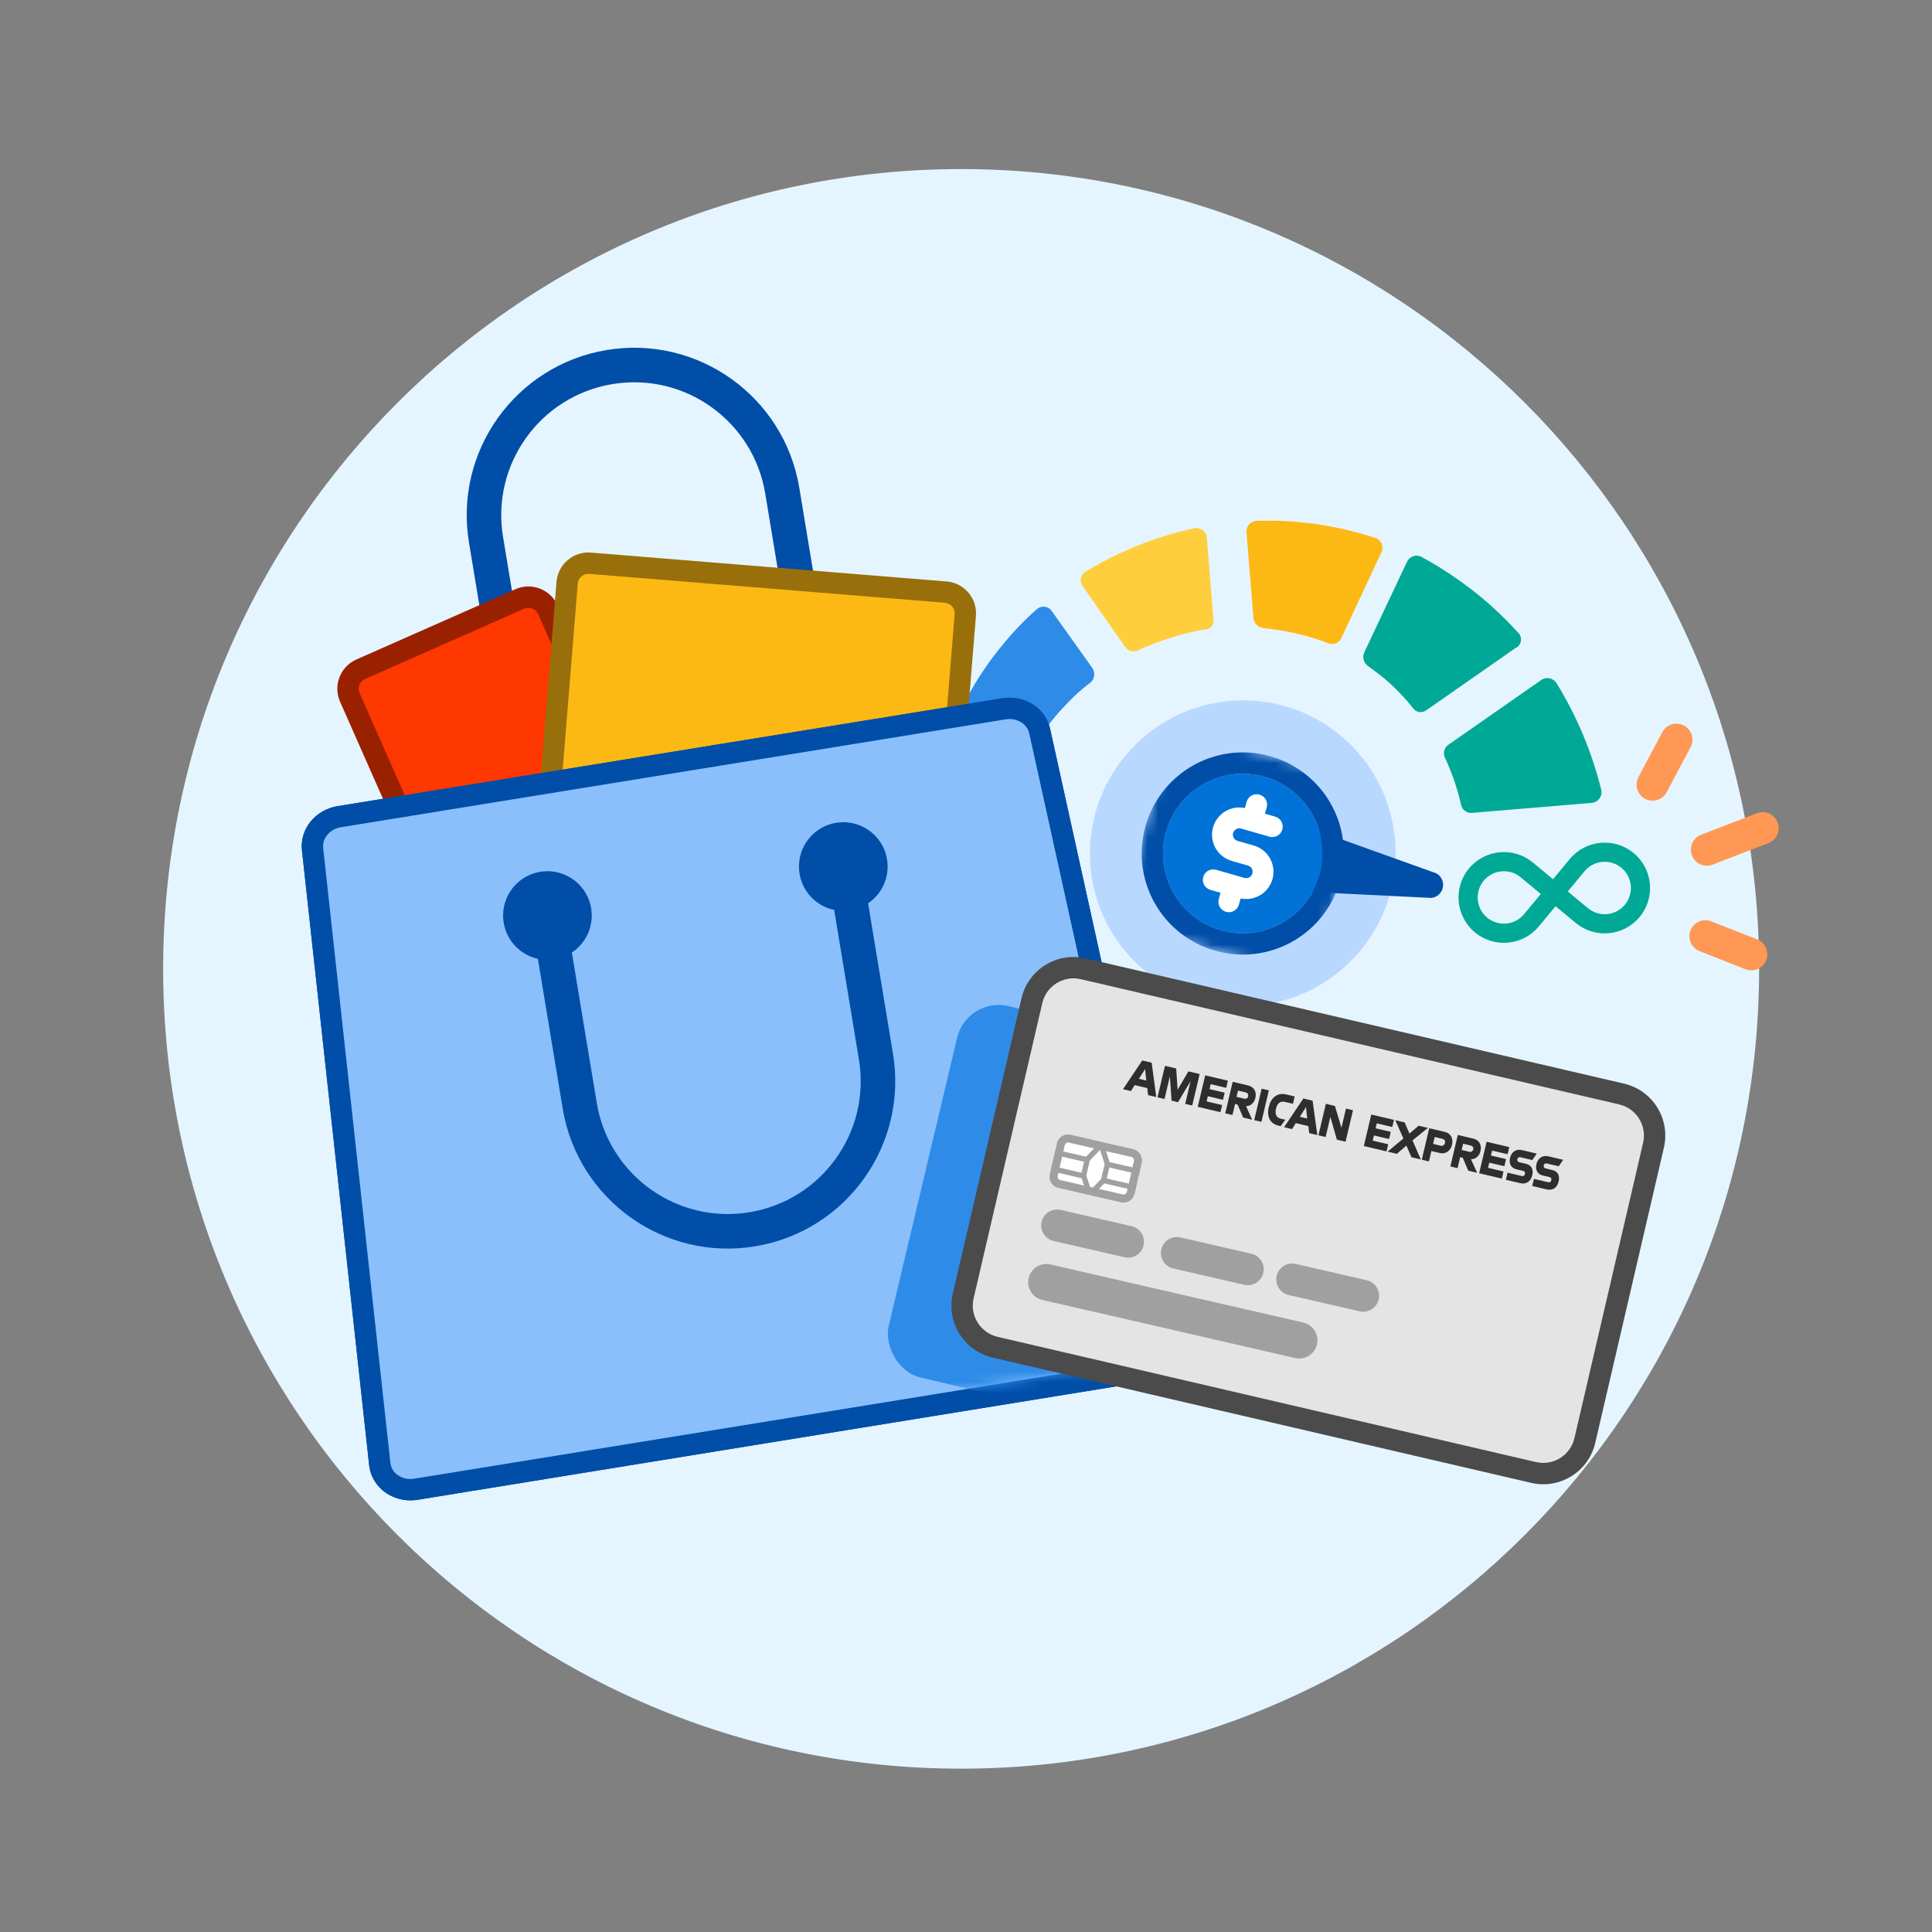 <svg width="181" height="181" viewBox="0 0 181 181" fill="none" xmlns="http://www.w3.org/2000/svg">
<rect x="0" y="0" width="181" height="181" fill="#808080" stroke="none"/>
<path d="M90.044 165.698C131.333 165.698 164.803 132.151 164.803 90.769C164.803 49.387 131.333 15.84 90.044 15.84C48.756 15.84 15.285 49.387 15.285 90.769C15.285 132.151 48.756 165.698 90.044 165.698Z" fill="#E5F5FF"/>
<path d="M113.681 58.014L113.057 50.347C113.009 49.815 112.539 49.423 112.002 49.473C111.964 49.476 111.927 49.479 111.894 49.491C108.293 50.264 104.85 51.637 101.702 53.553C101.253 53.833 101.115 54.418 101.395 54.866C101.395 54.866 101.395 54.876 101.4 54.875L105.419 60.623C105.688 60.996 106.186 61.125 106.603 60.932C108.577 60.025 110.659 59.366 112.798 58.982C113.247 59.024 113.645 58.691 113.688 58.242C113.697 58.17 113.692 58.094 113.677 58.02L113.681 58.014Z" fill="#FFCE3D"/>
<path d="M98.522 57.226C98.226 56.807 97.645 56.708 97.225 57.001C97.198 57.022 97.171 57.043 97.144 57.064C96.029 58.044 94.997 59.113 94.056 60.26C92.715 61.846 91.551 63.57 90.579 65.403C90.335 65.896 90.535 66.488 91.027 66.731L96.284 69.23C96.709 69.407 97.198 69.28 97.49 68.926C98.267 67.801 99.143 66.743 100.102 65.77C100.732 65.111 101.414 64.504 102.143 63.961C102.527 63.633 102.629 63.08 102.379 62.644L98.522 57.226Z" fill="#2E8CE8"/>
<path d="M142.274 59.327C140.663 57.531 138.862 55.916 136.895 54.512C135.699 53.648 134.451 52.864 133.152 52.16C132.66 51.917 132.068 52.118 131.824 52.611L127.801 61.144C127.623 61.57 127.749 62.059 128.102 62.35C128.684 62.781 129.265 63.211 129.781 63.642C130.737 64.463 131.614 65.374 132.393 66.364C132.687 66.754 133.243 66.831 133.634 66.536L141.976 60.715C142.417 60.521 142.622 60.003 142.428 59.562C142.389 59.475 142.34 59.393 142.273 59.322L142.274 59.327Z" fill="#00A995"/>
<path d="M145.788 63.954C145.487 63.531 144.918 63.403 144.467 63.655L135.673 69.785C135.299 70.055 135.169 70.553 135.361 70.971C136.029 72.391 136.54 73.885 136.885 75.42C136.99 75.887 137.425 76.2 137.901 76.155L149.164 75.215C149.714 75.14 150.104 74.637 150.031 74.087C150.03 74.073 150.029 74.063 150.028 74.049C149.152 70.481 147.723 67.073 145.793 63.949L145.788 63.954Z" fill="#00A995"/>
<path d="M143.284 81.192C141.691 79.871 139.328 80.092 138.007 81.686C136.687 83.279 136.908 85.641 138.501 86.962C140.095 88.283 142.457 88.062 143.778 86.469L145.164 84.796L144.558 84.293L143.171 85.966C142.128 87.224 140.262 87.399 139.004 86.356C137.745 85.313 137.571 83.447 138.614 82.188C139.657 80.93 141.523 80.755 142.781 81.799L147.945 86.079C149.539 87.4 151.901 87.178 153.222 85.585C154.543 83.992 154.322 81.629 152.728 80.308C151.135 78.988 148.772 79.209 147.451 80.802L146.065 82.475L146.671 82.978L148.058 81.305C149.101 80.046 150.967 79.872 152.225 80.915C153.484 81.958 153.658 83.824 152.615 85.082C151.572 86.341 149.706 86.515 148.448 85.472L146.908 84.195L146.907 84.196L144.906 82.538L144.907 82.537L143.284 81.192Z" fill="#00A995"/>
<path fill-rule="evenodd" clip-rule="evenodd" d="M146.879 83.517L148.769 85.084C149.814 85.95 151.362 85.805 152.227 84.761C153.093 83.717 152.948 82.168 151.904 81.303C150.86 80.437 149.312 80.582 148.446 81.626L146.879 83.517ZM145.496 82.371L143.606 80.804C141.798 79.305 139.118 79.556 137.619 81.364C136.121 83.172 136.372 85.852 138.179 87.35C139.987 88.849 142.667 88.598 144.166 86.79L145.733 84.9L147.624 86.467C149.431 87.965 152.111 87.714 153.61 85.907C155.108 84.099 154.857 81.419 153.05 79.92C151.242 78.422 148.562 78.673 147.064 80.481L145.496 82.371ZM144.35 83.754L142.46 82.186C141.416 81.321 139.867 81.466 139.002 82.51C138.136 83.554 138.281 85.102 139.325 85.968C140.37 86.833 141.918 86.688 142.783 85.644L144.35 83.754Z" fill="#00A995"/>
<path d="M89.463 70.213C88.977 69.993 88.405 70.211 88.184 70.698C88.168 70.732 88.156 70.766 88.144 70.8C87.167 73.796 86.66 76.927 86.643 80.083C86.643 80.605 87.067 81.029 87.594 81.027C87.622 81.025 87.65 81.023 87.679 81.021L92.361 80.631C92.807 80.579 93.167 80.243 93.249 79.806C93.496 77.719 94.021 75.677 94.804 73.73C94.994 73.28 94.799 72.758 94.366 72.539L89.463 70.217L89.463 70.213Z" fill="#5CA6F4"/>
<path d="M118.395 58.851C120.468 59.047 122.509 59.52 124.455 60.261C124.905 60.45 125.427 60.254 125.647 59.82L129.43 51.713C129.651 51.227 129.434 50.655 128.948 50.435C128.914 50.419 128.88 50.407 128.846 50.396C125.259 49.213 121.492 48.671 117.716 48.797C117.172 48.824 116.75 49.287 116.776 49.831L117.435 57.975C117.526 58.447 117.913 58.807 118.395 58.851Z" fill="#FDB913"/>
<path d="M107.217 90.919C113.269 95.995 122.3 95.192 127.387 89.126C132.475 83.061 131.693 74.028 125.641 68.952C119.589 63.876 110.558 64.678 105.471 70.744C100.383 76.81 101.165 85.843 107.217 90.919Z" fill="#B8D8FF"/>
<path fill-rule="evenodd" clip-rule="evenodd" d="M121.869 83.519L134.029 84.12L134.033 84.125C134.472 84.103 134.87 83.843 135.068 83.448C135.371 82.84 135.127 82.104 134.522 81.802L123.111 77.716C122.766 76.447 122.032 75.273 120.929 74.388C118.151 72.157 114.087 72.606 111.852 75.391C109.616 78.175 110.056 82.24 112.834 84.47C115.594 86.686 119.625 86.257 121.869 83.519Z" fill="#004EA8"/>
<path d="M114.544 78.219C113.653 79.662 114.098 81.553 115.538 82.442C116.978 83.331 118.867 82.881 119.758 81.438C120.649 79.995 120.204 78.105 118.765 77.216C117.325 76.327 115.435 76.776 114.544 78.219Z" fill="white"/>
<g clip-path="url(#clip0_6238_5947)">
<mask id="mask0_6238_5947" style="mask-type:luminance" maskUnits="userSpaceOnUse" x="104" y="68" width="25" height="24">
<path d="M128.177 73.418L109.912 68.187L104.68 86.453L122.946 91.684L128.177 73.418Z" fill="white"/>
</mask>
<g mask="url(#mask0_6238_5947)">
<path d="M114.365 87.14C112.585 86.628 111.059 85.473 110.083 83.899C109.106 82.325 108.749 80.445 109.08 78.623C109.412 76.8 110.408 75.166 111.876 74.037C113.345 72.908 115.18 72.364 117.026 72.512C118.872 72.659 120.598 73.487 121.869 74.835C123.139 76.183 123.864 77.954 123.902 79.806C123.94 81.658 123.289 83.458 122.075 84.857C120.861 86.255 119.171 87.154 117.332 87.377C116.337 87.498 115.328 87.418 114.365 87.14Z" fill="#0072D8"/>
<path fill-rule="evenodd" clip-rule="evenodd" d="M113.811 89.062C111.555 88.412 109.621 86.948 108.383 84.954C107.145 82.959 106.692 80.575 107.113 78.265C107.533 75.955 108.796 73.883 110.657 72.452C112.518 71.02 114.845 70.331 117.185 70.518C119.526 70.705 121.713 71.754 123.324 73.463C124.934 75.172 125.853 77.417 125.901 79.765C125.95 82.112 125.124 84.394 123.585 86.167C122.047 87.941 119.905 89.079 117.574 89.362M113.812 89.062C115.033 89.414 116.312 89.516 117.573 89.362ZM114.365 87.14C112.585 86.628 111.059 85.473 110.083 83.899C109.106 82.325 108.749 80.445 109.08 78.623C109.412 76.8 110.408 75.166 111.876 74.037C113.345 72.908 115.18 72.364 117.026 72.512C118.872 72.659 120.598 73.487 121.869 74.835C123.139 76.183 123.864 77.954 123.902 79.806C123.94 81.658 123.289 83.458 122.075 84.857C120.861 86.256 119.171 87.154 117.332 87.377C116.337 87.499 115.328 87.418 114.365 87.14Z" fill="#004EA8"/>
<path d="M118.001 74.446C118.52 74.594 118.82 75.136 118.672 75.654L118.506 76.232L119.463 76.505C119.982 76.654 120.282 77.195 120.133 77.714C119.985 78.233 119.443 78.533 118.924 78.385L117.033 77.843L117.028 77.842L117.024 77.84L116.27 77.624C116.117 77.581 115.953 77.6 115.814 77.677C115.674 77.754 115.572 77.883 115.528 78.036C115.484 78.189 115.503 78.354 115.58 78.493C115.657 78.632 115.786 78.735 115.94 78.779L117.456 79.213C118.108 79.4 118.658 79.838 118.987 80.43C119.316 81.023 119.396 81.722 119.209 82.373C119.023 83.025 118.585 83.575 117.992 83.904C117.455 84.202 116.83 84.296 116.233 84.171L116.065 84.755C115.917 85.274 115.376 85.574 114.857 85.425C114.338 85.277 114.038 84.736 114.186 84.217L114.351 83.64L113.395 83.366C112.876 83.217 112.576 82.676 112.725 82.157C112.873 81.638 113.414 81.338 113.933 81.487L115.822 82.028C115.825 82.028 115.827 82.029 115.829 82.029C115.831 82.03 115.834 82.031 115.836 82.031L116.588 82.247C116.741 82.291 116.905 82.272 117.044 82.195C117.183 82.117 117.286 81.988 117.33 81.835C117.374 81.682 117.355 81.518 117.278 81.378C117.201 81.239 117.071 81.136 116.918 81.092L115.401 80.658C114.75 80.472 114.199 80.034 113.871 79.441C113.542 78.849 113.462 78.15 113.649 77.498C113.835 76.847 114.273 76.296 114.865 75.967C115.403 75.669 116.028 75.576 116.625 75.7L116.792 75.116C116.941 74.597 117.482 74.297 118.001 74.446Z" fill="white"/>
</g>
</g>
<path fill-rule="evenodd" clip-rule="evenodd" d="M43.936 50.827C42.521 42.281 48.301 34.206 56.847 32.791C65.393 31.376 73.468 37.157 74.883 45.702L79.882 75.894C81.297 84.44 75.516 92.515 66.97 93.93C58.425 95.345 50.35 89.564 48.935 81.018L43.936 50.827ZM47.128 50.298C46.005 43.515 50.593 37.107 57.376 35.984C64.158 34.861 70.567 39.449 71.69 46.231L76.689 76.423C77.812 83.206 73.224 89.614 66.442 90.737C59.659 91.86 53.25 87.272 52.127 80.49L47.128 50.298Z" fill="#004EA8"/>
<path d="M32.774 65.335C32.327 64.324 32.784 63.144 33.795 62.697L48.693 56.114C49.703 55.667 50.884 56.124 51.331 57.135L58.629 73.652C59.076 74.663 58.619 75.844 57.608 76.29L42.71 82.873C41.7 83.32 40.519 82.863 40.073 81.852L32.774 65.335Z" fill="#FF3700"/>
<path fill-rule="evenodd" clip-rule="evenodd" d="M31.859 65.739C31.189 64.223 31.875 62.452 33.391 61.782L48.289 55.199C49.804 54.529 51.575 55.215 52.245 56.731L59.544 73.248C60.214 74.764 59.528 76.535 58.013 77.205L43.114 83.788C41.599 84.458 39.828 83.772 39.158 82.257L31.859 65.739ZM34.199 63.612C33.694 63.835 33.465 64.425 33.688 64.93L40.987 81.448C41.211 81.953 41.801 82.182 42.306 81.959L57.204 75.375C57.709 75.152 57.938 74.562 57.715 74.057L50.416 57.539C50.193 57.034 49.602 56.805 49.097 57.029L34.199 63.612Z" fill="#992100"/>
<path d="M53.132 54.599C53.221 53.498 54.186 52.678 55.287 52.767L88.602 55.472C89.703 55.562 90.523 56.526 90.433 57.627L87.132 98.287C87.043 99.388 86.078 100.208 84.977 100.118L51.662 97.413C50.561 97.324 49.741 96.359 49.831 95.258L53.132 54.599Z" fill="#FDB913"/>
<path fill-rule="evenodd" clip-rule="evenodd" d="M52.136 54.518C52.27 52.866 53.717 51.636 55.369 51.77L88.683 54.475C90.335 54.61 91.565 56.057 91.43 57.708L88.129 98.368C87.995 100.019 86.548 101.249 84.896 101.115L51.582 98.41C49.93 98.276 48.7 96.828 48.834 95.177L52.136 54.518ZM55.207 53.764C54.656 53.719 54.174 54.129 54.129 54.68L50.828 95.339C50.783 95.889 51.193 96.372 51.743 96.416L85.058 99.122C85.609 99.166 86.091 98.756 86.136 98.206L89.437 57.547C89.482 56.996 89.072 56.514 88.521 56.469L55.207 53.764Z" fill="#986F0B"/>
<path d="M107.448 128.403L38.963 139.521C38.188 139.646 37.399 139.483 36.768 139.067C36.137 138.651 35.717 138.016 35.599 137.302L35.58 137.171L29.282 79.545C29.205 78.848 29.422 78.145 29.888 77.58C30.353 77.015 31.031 76.633 31.782 76.511L94.06 66.405C94.81 66.283 95.576 66.431 96.198 66.819C96.82 67.207 97.251 67.805 97.402 68.489L109.895 125.103C109.973 125.453 109.975 125.815 109.902 126.169C109.828 126.523 109.68 126.862 109.467 127.167C109.253 127.471 108.977 127.735 108.655 127.944C108.334 128.152 107.972 128.3 107.592 128.381L107.448 128.403Z" fill="#8ABFFC" stroke="#004EA8" stroke-width="2"/>
<path d="M107.449 128.403L38.964 139.521C38.189 139.646 37.399 139.483 36.769 139.067C36.138 138.651 35.717 138.016 35.6 137.302L35.58 137.171L29.282 79.545C29.206 78.848 29.423 78.145 29.888 77.58C30.354 77.015 31.032 76.633 31.782 76.511L94.061 66.405C94.811 66.283 95.576 66.431 96.198 66.819C96.82 67.207 97.251 67.805 97.402 68.489L109.895 125.103C109.973 125.453 109.976 125.815 109.902 126.169C109.829 126.523 109.681 126.862 109.467 127.167C109.253 127.471 108.978 127.735 108.656 127.944C108.334 128.152 107.973 128.301 107.593 128.381L107.449 128.403Z" fill="#8ABFFC"/>
<path fill-rule="evenodd" clip-rule="evenodd" d="M95.669 67.668C95.261 67.413 94.742 67.308 94.222 67.392L31.942 77.499C31.422 77.583 30.964 77.847 30.66 78.216C30.357 78.583 30.231 79.02 30.276 79.436L36.572 137.042L36.588 137.146C36.659 137.569 36.911 137.963 37.319 138.232C37.732 138.504 38.266 138.621 38.804 138.533L107.289 127.416L107.297 127.415L107.41 127.397C107.664 127.341 107.902 127.241 108.112 127.104C108.33 126.964 108.511 126.788 108.649 126.592C108.786 126.396 108.878 126.183 108.923 125.966C108.968 125.75 108.966 125.531 108.919 125.32L108.919 125.318L96.425 68.704C96.335 68.296 96.074 67.921 95.669 67.668ZM93.901 65.418C94.88 65.259 95.892 65.45 96.727 65.971C97.566 66.493 98.167 67.314 98.379 68.274L110.871 124.885C110.871 124.885 110.871 124.885 110.871 124.885C110.98 125.374 110.983 125.881 110.881 126.372C110.779 126.864 110.575 127.329 110.285 127.742C109.995 128.154 109.626 128.507 109.199 128.783C108.774 129.059 108.298 129.254 107.799 129.359L107.772 129.365L107.609 129.39L107.6 129.391L39.124 140.508C38.112 140.672 37.067 140.462 36.218 139.902C35.366 139.34 34.778 138.467 34.613 137.465L34.611 137.452L34.588 137.301L28.288 79.654C28.288 79.653 28.288 79.654 28.288 79.654C28.181 78.676 28.488 77.706 29.116 76.944C29.743 76.184 30.642 75.683 31.622 75.525C31.622 75.524 31.622 75.525 31.622 75.525L93.901 65.418C93.901 65.418 93.9 65.418 93.901 65.418Z" fill="#004EA8"/>
<path d="M76.233 78.433C75.689 78.981 75.32 79.678 75.173 80.436C75.075 80.939 75.077 81.457 75.179 81.96C75.281 82.462 75.481 82.94 75.767 83.365C76.054 83.79 76.421 84.155 76.849 84.438C77.276 84.721 77.756 84.917 78.259 85.015C79.017 85.162 79.802 85.082 80.514 84.784C81.226 84.485 81.833 83.982 82.26 83.338C82.686 82.695 82.912 81.939 82.909 81.167C82.906 80.395 82.674 79.641 82.242 79.001C81.81 78.361 81.199 77.863 80.484 77.57C79.77 77.277 78.984 77.203 78.228 77.357C77.471 77.51 76.777 77.885 76.233 78.433Z" fill="#004EA8" stroke="#004EA8" stroke-width="0.5"/>
<path d="M48.514 83.023C47.97 83.571 47.601 84.268 47.453 85.026C47.355 85.529 47.357 86.047 47.459 86.549C47.561 87.052 47.761 87.529 48.047 87.954C48.334 88.38 48.702 88.744 49.129 89.027C49.557 89.311 50.036 89.507 50.539 89.605C51.297 89.752 52.082 89.671 52.794 89.373C53.506 89.075 54.114 88.572 54.54 87.928C54.966 87.284 55.192 86.529 55.189 85.757C55.186 84.984 54.954 84.231 54.522 83.59C54.091 82.95 53.479 82.452 52.764 82.16C52.05 81.867 51.265 81.793 50.508 81.946C49.751 82.1 49.057 82.475 48.514 83.023Z" fill="#004EA8" stroke="#004EA8" stroke-width="0.5"/>
<mask id="path-26-outside-1_6238_5947" maskUnits="userSpaceOnUse" x="49.092" y="80.866" width="38.111" height="38.934" fill="black">
<rect fill="white" x="49.092" y="80.866" width="38.111" height="38.934"/>
<path fill-rule="evenodd" clip-rule="evenodd" d="M50.242 87.079L53.01 103.802C54.398 112.184 62.319 117.854 70.701 116.466C79.083 115.078 84.753 107.158 83.365 98.775L80.597 82.053L77.996 82.484L80.765 99.206C81.915 106.152 77.216 112.715 70.27 113.865C63.324 115.015 56.761 110.317 55.611 103.371L52.842 86.649L50.242 87.079Z"/>
</mask>
<path fill-rule="evenodd" clip-rule="evenodd" d="M50.242 87.079L53.01 103.802C54.398 112.184 62.319 117.854 70.701 116.466C79.083 115.078 84.753 107.158 83.365 98.775L80.597 82.053L77.996 82.484L80.765 99.206C81.915 106.152 77.216 112.715 70.27 113.865C63.324 115.015 56.761 110.317 55.611 103.371L52.842 86.649L50.242 87.079Z" fill="#004EA8"/>
<path d="M50.242 87.079L50.193 86.784L49.897 86.833L49.946 87.129L50.242 87.079ZM83.365 98.775L83.661 98.727L83.365 98.775ZM80.597 82.053L80.893 82.004L80.844 81.709L80.548 81.758L80.597 82.053ZM77.996 82.484L77.947 82.188L77.651 82.237L77.7 82.533L77.996 82.484ZM52.842 86.649L53.138 86.6L53.089 86.304L52.793 86.353L52.842 86.649ZM53.306 103.753L50.538 87.031L49.946 87.129L52.715 103.851L53.306 103.753ZM70.652 116.17C62.433 117.531 54.667 111.971 53.306 103.753L52.715 103.851C54.129 112.396 62.204 118.177 70.75 116.762L70.652 116.17ZM83.07 98.825C84.43 107.043 78.871 114.809 70.652 116.17L70.75 116.762C79.296 115.347 85.076 107.272 83.661 98.727L83.07 98.825ZM80.301 82.103L83.07 98.825L83.661 98.727L80.893 82.004L80.301 82.103ZM80.548 81.758L77.947 82.188L78.045 82.78L80.646 82.35L80.548 81.758ZM81.061 99.157L78.292 82.435L77.7 82.533L80.469 99.255L81.061 99.157ZM70.319 114.161C77.429 112.984 82.238 106.267 81.061 99.157L80.469 99.255C81.592 106.038 77.004 112.446 70.221 113.569L70.319 114.161ZM55.315 103.42C56.492 110.529 63.21 115.338 70.319 114.161L70.221 113.569C63.439 114.692 57.03 110.104 55.907 103.322L55.315 103.42ZM52.546 86.698L55.315 103.42L55.907 103.322L53.138 86.6L52.546 86.698ZM52.793 86.353L50.193 86.784L50.291 87.376L52.891 86.945L52.793 86.353Z" fill="#004EA8" mask="url(#path-26-outside-1_6238_5947)"/>
<mask id="mask1_6238_5947" style="mask-type:alpha" maskUnits="userSpaceOnUse" x="29" y="66" width="81" height="73">
<path d="M107.099 127.443L38.612 138.542C37.837 138.668 37.048 138.511 36.419 138.106C35.79 137.702 35.372 137.083 35.257 136.385L35.238 136.257L29.138 79.948C29.064 79.268 29.283 78.58 29.75 78.026C30.217 77.473 30.897 77.096 31.647 76.975L93.928 66.886C94.678 66.764 95.442 66.906 96.063 67.283C96.683 67.66 97.112 68.243 97.26 68.911L109.556 124.209C109.633 124.551 109.634 124.905 109.559 125.251C109.485 125.598 109.336 125.93 109.121 126.228C108.906 126.526 108.63 126.785 108.307 126.99C107.985 127.195 107.624 127.341 107.243 127.421L107.099 127.443Z" fill="#8ABFFC"/>
</mask>
<g mask="url(#mask1_6238_5947)">
<rect x="90.592" y="93.334" width="58.124" height="35.755" rx="4" transform="rotate(13.356 90.592 93.334)" fill="#2E8CE8"/>
</g>
<path d="M96.673 93.75C97.173 91.598 99.323 90.26 101.475 90.76L151.919 102.493C154.071 102.993 155.409 105.143 154.909 107.295L148.475 134.958C147.974 137.11 145.824 138.448 143.672 137.948L93.229 126.215C91.077 125.715 89.738 123.565 90.239 121.413L96.673 93.75Z" fill="#E4E4E4"/>
<path fill-rule="evenodd" clip-rule="evenodd" d="M95.699 93.523C96.325 90.834 99.012 89.16 101.702 89.786L152.146 101.519C154.835 102.144 156.509 104.832 155.883 107.522L149.449 135.184C148.823 137.874 146.136 139.547 143.446 138.922L93.002 127.189C90.313 126.563 88.64 123.876 89.265 121.186L95.699 93.523ZM101.249 91.734C99.635 91.359 98.023 92.363 97.647 93.977L91.213 121.639C90.838 123.253 91.842 124.866 93.456 125.241L143.899 136.974C145.513 137.349 147.126 136.345 147.501 134.731L153.935 107.068C154.31 105.455 153.306 103.842 151.693 103.467L101.249 91.734Z" fill="#4B4B4B"/>
<path d="M145.419 109.61L144.796 109.463C144.658 109.431 144.596 109.309 144.629 109.168C144.662 109.026 144.785 108.97 144.906 108.999L146.03 109.264L146.447 108.658L145.064 108.332C144.493 108.197 144.069 108.524 143.945 109.049C143.812 109.615 144.046 110.012 144.548 110.13L145.17 110.277C145.308 110.31 145.371 110.431 145.338 110.573C145.304 110.714 145.194 110.795 145.056 110.762L143.707 110.444L143.55 111.111L144.898 111.429C145.469 111.564 145.888 111.257 146.021 110.691C146.155 110.126 145.937 109.733 145.419 109.61ZM142.947 109.027L142.324 108.88C142.186 108.847 142.123 108.726 142.157 108.584C142.19 108.443 142.313 108.387 142.434 108.415L143.558 108.68L143.974 108.075L142.591 107.748C142.021 107.614 141.597 107.94 141.473 108.466C141.339 109.032 141.574 109.429 142.076 109.547L142.698 109.694C142.836 109.726 142.899 109.848 142.865 109.989C142.832 110.131 142.722 110.211 142.583 110.179L141.235 109.861L141.078 110.528L142.426 110.846C142.997 110.98 143.416 110.674 143.549 110.108C143.683 109.542 143.465 109.149 142.947 109.027ZM138.576 109.916L140.702 110.418L140.859 109.751L139.407 109.408L139.522 108.923L140.939 109.257L141.097 108.59L139.679 108.256L139.789 107.791L141.241 108.134L141.399 107.467L139.272 106.965L138.576 109.916ZM137.645 107.904L136.936 107.736L137.075 107.15L137.784 107.318C137.991 107.367 138.061 107.532 138.023 107.694C137.968 107.852 137.835 107.949 137.645 107.904ZM138.702 107.833C138.836 107.267 138.581 106.802 138.027 106.671L136.575 106.328L135.879 109.279L136.553 109.438L136.796 108.408L137.038 108.465L137.556 109.675L138.386 109.871L137.809 108.604C138.247 108.601 138.592 108.298 138.702 107.833ZM134.986 107.34L134.26 107.169L134.412 106.522L135.139 106.693C135.346 106.742 135.416 106.908 135.373 107.09C135.313 107.268 135.176 107.385 134.986 107.34ZM135.365 106.043L133.896 105.696L133.199 108.647L133.873 108.806L134.102 107.836L134.88 108.019C135.451 108.154 135.897 107.811 136.03 107.245C136.169 106.659 135.918 106.173 135.365 106.043ZM133.775 105.667L132.91 105.463L132.043 106.198L131.596 105.153L130.715 104.945L131.478 106.661L130.001 107.892L130.865 108.096L131.759 107.325L132.231 108.418L133.113 108.626L132.33 106.841L133.775 105.667ZM127.771 107.366L129.897 107.867L130.055 107.2L128.602 106.858L128.717 106.373L130.135 106.707L130.292 106.04L128.874 105.706L128.984 105.241L130.436 105.583L130.594 104.916L128.467 104.415L127.771 107.366ZM125.674 105.654L125.062 103.611L124.214 103.411L123.518 106.362L124.192 106.521L124.636 104.641L125.247 106.77L126.059 106.962L126.756 104.011L126.099 103.856L125.674 105.654ZM121.774 104.627L122.353 103.718L122.465 104.79L121.774 104.627ZM122.105 102.913L120.302 105.603L121.046 105.778L121.396 105.221L122.572 105.498L122.654 106.158L123.414 106.337L122.97 103.117L122.105 102.913ZM119.54 103.887L119.554 103.826C119.659 103.381 119.938 103.127 120.37 103.229L121.131 103.409L121.293 102.721L120.48 102.53C119.651 102.334 119.07 102.858 118.88 103.667L118.865 103.727C118.651 104.637 119.011 105.277 119.754 105.452L119.979 105.505L120.413 104.903L120.015 104.81C119.613 104.736 119.416 104.412 119.54 103.887ZM118.198 101.991L117.502 104.942L118.176 105.101L118.873 102.15L118.198 101.991ZM116.554 102.926L115.845 102.759L115.984 102.172L116.692 102.34C116.9 102.389 116.97 102.555 116.932 102.716C116.894 102.878 116.762 102.975 116.554 102.926ZM117.611 102.855C117.745 102.289 117.49 101.824 116.936 101.693L115.484 101.35L114.788 104.301L115.462 104.46L115.705 103.43L115.947 103.487L116.465 104.697L117.312 104.897L116.735 103.63C117.173 103.627 117.501 103.32 117.611 102.855ZM112.212 103.693L114.338 104.195L114.496 103.528L113.043 103.185L113.158 102.7L114.576 103.035L114.733 102.368L113.315 102.033L113.425 101.569L114.877 101.911L115.035 101.244L112.908 100.742L112.212 103.693ZM110.326 102.096L110.194 100.102L109.14 99.853L108.443 102.804L109.1 102.959L109.601 100.837L109.757 103.114L110.362 103.257L111.537 101.294L111.036 103.416L111.693 103.571L112.39 100.62L111.335 100.371L110.326 102.096ZM106.699 101.069L107.278 100.16L107.39 101.232L106.699 101.069ZM107.013 99.351L105.21 102.041L105.954 102.216L106.304 101.659L107.48 101.936L107.561 102.596L108.322 102.775L107.895 99.559L107.013 99.351Z" fill="#2E2E2E"/>
<path fill-rule="evenodd" clip-rule="evenodd" d="M106.018 114.878L99.371 113.349C98.568 113.165 97.766 113.667 97.582 114.47C97.397 115.273 97.899 116.074 98.702 116.259L105.35 117.787C106.153 117.972 106.954 117.47 107.139 116.667C107.323 115.864 106.822 115.062 106.018 114.878ZM117.237 117.456L110.589 115.928C109.786 115.744 108.985 116.245 108.8 117.049C108.616 117.852 109.117 118.653 109.921 118.838L116.568 120.366C117.371 120.55 118.173 120.049 118.357 119.245C118.542 118.442 118.04 117.641 117.237 117.456ZM121.395 118.412L128.042 119.94C128.845 120.125 129.347 120.926 129.163 121.729C128.978 122.532 128.177 123.034 127.373 122.849L120.726 121.321C119.923 121.137 119.421 120.335 119.605 119.532C119.79 118.729 120.591 118.227 121.395 118.412ZM122.1 123.904L98.414 118.46C97.495 118.249 96.582 118.82 96.37 119.74C96.159 120.659 96.731 121.572 97.65 121.784L121.336 127.228C122.255 127.439 123.169 126.868 123.38 125.948C123.591 125.029 123.019 124.116 122.1 123.904Z" fill="#A0A0A0"/>
<path d="M100.175 106.797L106.065 108.15C106.355 108.217 106.547 108.523 106.473 108.845L105.817 111.702C105.742 112.027 105.433 112.214 105.146 112.148L99.256 110.794C98.966 110.727 98.774 110.422 98.848 110.1L99.505 107.243C99.579 106.918 99.888 106.731 100.175 106.797Z" fill="white" stroke="#A0A0A0" stroke-width="0.5"/>
<path d="M106.121 107.907L100.226 106.552C99.793 106.452 99.359 106.736 99.256 107.186L98.598 110.048C98.495 110.497 98.761 110.942 99.194 111.042L105.089 112.397C105.521 112.496 105.955 112.212 106.059 111.763L106.717 108.901C106.82 108.451 106.553 108.006 106.121 107.907Z" stroke="#A0A0A0" stroke-width="0.5" stroke-linecap="round" stroke-linejoin="round"/>
<path d="M102.38 111.619L103.393 110.575L103.748 109.031L103.292 107.649C103.256 107.541 103.131 107.474 103.005 107.495C102.957 107.5 102.917 107.524 102.883 107.555L101.87 108.599L101.515 110.143L101.971 111.525C102.007 111.633 102.132 111.701 102.258 111.68C102.306 111.674 102.352 111.652 102.38 111.619Z" stroke="#A0A0A0" stroke-width="0.5" stroke-linecap="round" stroke-linejoin="round"/>
<path d="M99.067 108.005L101.859 108.647" stroke="#A0A0A0" stroke-width="0.5" stroke-linecap="round" stroke-linejoin="round"/>
<path d="M98.719 109.523L101.51 110.165" stroke="#A0A0A0" stroke-width="0.5" stroke-linecap="round" stroke-linejoin="round"/>
<path d="M103.78 109.089L106.528 109.72" stroke="#A0A0A0" stroke-width="0.5" stroke-linecap="round" stroke-linejoin="round"/>
<path d="M103.431 110.606L106.179 111.238" stroke="#A0A0A0" stroke-width="0.5" stroke-linecap="round" stroke-linejoin="round"/>
<path fill-rule="evenodd" clip-rule="evenodd" d="M166.538 77.045C166.836 77.818 166.451 78.686 165.678 78.985L160.451 81.002C159.678 81.301 158.809 80.916 158.511 80.143C158.213 79.37 158.597 78.502 159.37 78.204L164.598 76.186C165.371 75.888 166.239 76.272 166.538 77.045Z" fill="#FF9854"/>
<path fill-rule="evenodd" clip-rule="evenodd" d="M157.76 67.969C158.492 68.357 158.771 69.265 158.383 69.997L156.147 74.215C155.759 74.947 154.851 75.226 154.119 74.838C153.387 74.45 153.108 73.542 153.496 72.81L155.732 68.592C156.12 67.86 157.028 67.582 157.76 67.969Z" fill="#FF9854"/>
<path fill-rule="evenodd" clip-rule="evenodd" d="M165.466 89.956C165.162 90.727 164.291 91.105 163.52 90.801L159.222 89.105C158.451 88.801 158.073 87.93 158.377 87.159C158.681 86.389 159.552 86.011 160.323 86.315L164.621 88.01C165.392 88.314 165.77 89.186 165.466 89.956Z" fill="#FF9854"/>
<defs>
<clipPath id="clip0_6238_5947">
<rect width="19" height="19" fill="white" transform="translate(109.912 68.187) rotate(15.981)"/>
</clipPath>
</defs>
</svg>
